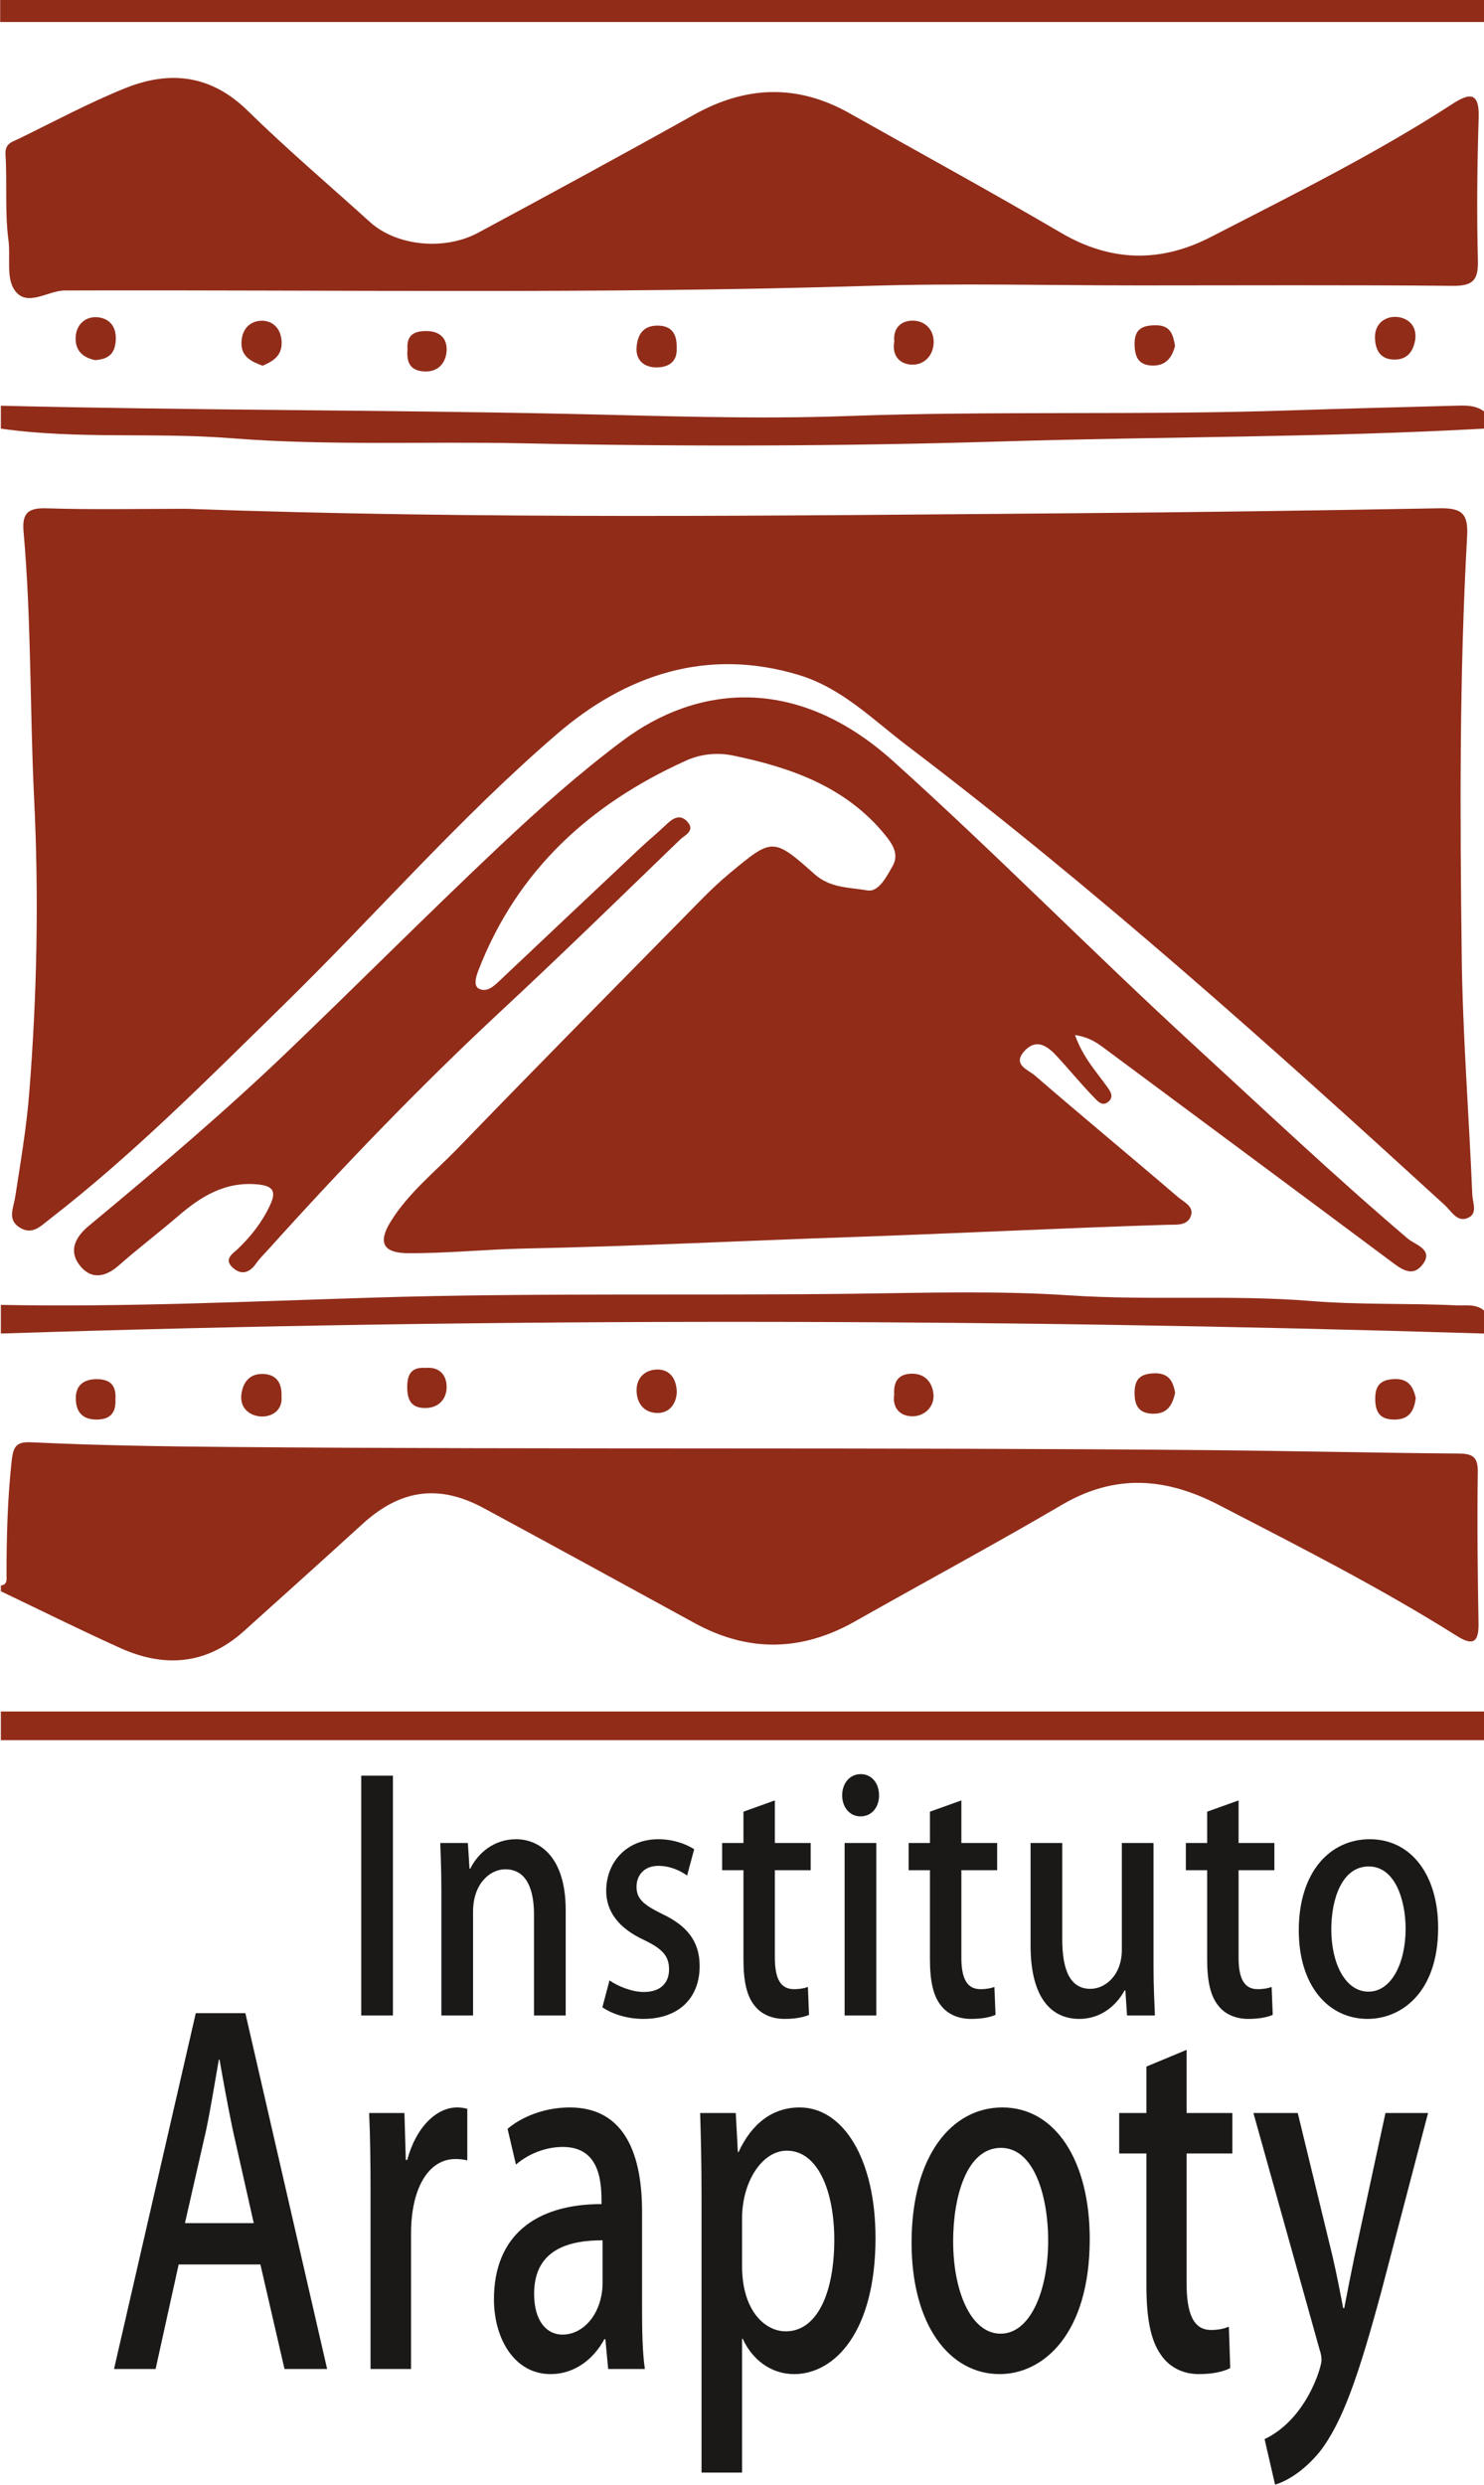 <?xml version="1.0" encoding="UTF-8"?>
<svg xmlns="http://www.w3.org/2000/svg" xmlns:xlink="http://www.w3.org/1999/xlink" width="405.8pt" height="679.4pt" viewBox="0 0 405.8 679.4" version="1.1">
<defs>
<clipPath id="clip1">
  <path d="M 342 577 L 391 577 L 391 679.398 L 342 679.398 Z M 342 577 "/>
</clipPath>
<clipPath id="clip2">
  <path d="M 0 110 L 405.801 110 L 405.801 122 L 0 122 Z M 0 110 "/>
</clipPath>
<clipPath id="clip3">
  <path d="M 0 353 L 405.801 353 L 405.801 365 L 0 365 Z M 0 353 "/>
</clipPath>
<clipPath id="clip4">
  <path d="M 0 467 L 405.801 467 L 405.801 476 L 0 476 Z M 0 467 "/>
</clipPath>
<clipPath id="clip5">
  <path d="M 0 0 L 405.801 0 L 405.801 7 L 0 7 Z M 0 0 "/>
</clipPath>
</defs>
<g id="surface1">
<path style=" stroke:none;fill-rule:evenodd;fill:rgb(10.594%,9.813%,9.424%);fill-opacity:1;" d="M 98.777 551.086 L 107.445 551.086 L 107.445 485.527 L 98.777 485.527 Z M 98.777 551.086 "/>
<path style=" stroke:none;fill-rule:evenodd;fill:rgb(10.594%,9.813%,9.424%);fill-opacity:1;" d="M 154.688 522.242 C 154.688 507.691 147.516 502.898 141.09 502.898 C 134.887 502.898 130.555 506.922 128.609 510.945 L 128.387 510.945 L 127.938 503.926 L 120.391 503.926 C 120.543 507.949 120.691 511.973 120.691 517.191 L 120.691 551.086 L 129.359 551.086 L 129.359 522.668 C 129.359 515.137 133.918 511.117 138.176 511.117 C 144.078 511.117 146.02 516.766 146.02 523.441 L 146.02 551.086 L 154.688 551.086 Z M 154.688 522.242 "/>
<path style=" stroke:none;fill-rule:evenodd;fill:rgb(10.594%,9.813%,9.424%);fill-opacity:1;" d="M 189.824 505.637 C 187.586 504.184 184.07 502.898 180.039 502.898 C 171.371 502.898 165.766 509.148 165.766 517.02 C 165.766 522.5 168.98 527.207 176.301 530.543 C 181.234 532.941 182.953 534.91 182.953 538.504 C 182.953 542.098 180.711 544.664 176.078 544.664 C 172.566 544.664 168.754 542.953 166.664 541.5 L 164.719 548.859 C 167.484 550.742 171.594 552.027 175.93 552.027 C 185.27 552.027 191.32 546.633 191.32 537.562 C 191.32 530.715 187.734 526.434 180.934 523.27 C 175.93 520.785 174.059 519.16 174.059 515.91 C 174.059 512.742 176.152 510.176 180.039 510.176 C 183.398 510.176 186.238 511.629 187.883 512.828 Z M 189.824 505.637 "/>
<path style=" stroke:none;fill-rule:evenodd;fill:rgb(10.594%,9.813%,9.424%);fill-opacity:1;" d="M 203.297 503.926 L 197.469 503.926 L 197.469 511.371 L 203.297 511.371 L 203.297 535.766 C 203.297 541.926 204.266 545.863 206.359 548.43 C 208.152 550.742 211.066 552.027 214.504 552.027 C 217.418 552.027 219.734 551.598 221.227 550.914 L 220.93 543.297 C 219.883 543.637 218.836 543.895 217.117 543.895 C 213.457 543.895 211.887 541.07 211.887 535.25 L 211.887 511.371 L 221.676 511.371 L 221.676 503.926 L 211.887 503.926 L 211.887 492.285 L 203.297 495.367 Z M 203.297 503.926 "/>
<path style=" stroke:none;fill-rule:evenodd;fill:rgb(10.594%,9.813%,9.424%);fill-opacity:1;" d="M 240.375 490.918 C 240.375 487.578 238.359 485.098 235.371 485.098 C 232.383 485.098 230.289 487.578 230.289 490.918 C 230.289 494.082 232.305 496.652 235.293 496.652 C 238.434 496.652 240.375 494.082 240.375 490.918 Z M 239.629 503.926 L 230.961 503.926 L 230.961 551.086 L 239.629 551.086 Z M 239.629 503.926 "/>
<path style=" stroke:none;fill-rule:evenodd;fill:rgb(10.594%,9.813%,9.424%);fill-opacity:1;" d="M 254.293 503.926 L 248.465 503.926 L 248.465 511.371 L 254.293 511.371 L 254.293 535.766 C 254.293 541.926 255.266 545.863 257.359 548.43 C 259.152 550.742 262.066 552.027 265.5 552.027 C 268.414 552.027 270.73 551.598 272.227 550.914 L 271.926 543.297 C 270.883 543.637 269.836 543.895 268.117 543.895 C 264.457 543.895 262.887 541.07 262.887 535.25 L 262.887 511.371 L 272.676 511.371 L 272.676 503.926 L 262.887 503.926 L 262.887 492.285 L 254.293 495.367 Z M 254.293 503.926 "/>
<path style=" stroke:none;fill-rule:evenodd;fill:rgb(10.594%,9.813%,9.424%);fill-opacity:1;" d="M 315.434 503.926 L 306.766 503.926 L 306.766 533.113 C 306.766 540.215 302.133 543.809 298.176 543.809 C 292.496 543.809 290.477 538.418 290.477 530.285 L 290.477 503.926 L 281.812 503.926 L 281.812 531.941 C 281.812 546.977 288.012 552.027 295.109 552.027 C 301.762 552.027 305.793 547.488 307.512 544.238 L 307.738 544.238 L 308.188 551.086 L 315.809 551.086 C 315.656 547.316 315.434 542.883 315.434 537.59 Z M 315.434 503.926 "/>
<path style=" stroke:none;fill-rule:evenodd;fill:rgb(10.594%,9.813%,9.424%);fill-opacity:1;" d="M 330.098 503.926 L 324.27 503.926 L 324.27 511.371 L 330.098 511.371 L 330.098 535.766 C 330.098 541.926 331.07 545.863 333.164 548.43 C 334.957 550.742 337.871 552.027 341.305 552.027 C 344.219 552.027 346.535 551.598 348.031 550.914 L 347.73 543.297 C 346.688 543.637 345.641 543.895 343.922 543.895 C 340.262 543.895 338.691 541.07 338.691 535.25 L 338.691 511.371 L 348.48 511.371 L 348.48 503.926 L 338.691 503.926 L 338.691 492.285 L 330.098 495.367 Z M 330.098 503.926 "/>
<path style=" stroke:none;fill-rule:evenodd;fill:rgb(10.594%,9.813%,9.424%);fill-opacity:1;" d="M 374.578 502.898 C 363.668 502.898 355.152 511.887 355.152 527.805 C 355.152 543.039 363.293 552.027 373.98 552.027 C 383.242 552.027 393.258 544.75 393.258 527.121 C 393.258 512.656 385.859 502.898 374.578 502.898 Z M 384.363 527.375 C 384.363 536.793 380.48 544.578 374.203 544.578 C 367.852 544.578 364.043 536.793 364.043 527.547 C 364.043 519.418 366.879 510.344 374.277 510.344 C 381.523 510.344 384.363 519.59 384.363 527.375 Z M 384.363 527.375 "/>
<path style=" stroke:none;fill-rule:evenodd;fill:rgb(10.594%,9.813%,9.424%);fill-opacity:1;" d="M 67.098 550.457 L 53.535 550.457 L 31.184 647.75 L 42.551 647.75 L 48.855 619.172 L 71.207 619.172 L 77.797 647.75 L 89.453 647.75 Z M 50.574 607.867 L 56.398 582.293 C 57.641 576.281 58.789 569.148 59.84 563.156 L 60.031 563.156 C 61.082 569.148 62.324 576.027 63.66 582.402 L 69.391 607.867 Z M 50.574 607.867 "/>
<path style=" stroke:none;fill-rule:evenodd;fill:rgb(10.594%,9.813%,9.424%);fill-opacity:1;" d="M 127.781 576.621 C 126.828 576.367 126.062 576.238 125.012 576.238 C 119.281 576.238 113.742 581.703 111.352 590.594 L 110.969 590.594 L 110.59 577.766 L 100.941 577.766 C 101.227 584.242 101.324 590.973 101.324 599.105 L 101.324 647.75 L 112.402 647.75 L 112.402 610.66 C 112.402 598.469 117.082 590.34 124.535 590.34 C 125.777 590.34 126.828 590.465 127.781 590.719 Z M 127.781 576.621 "/>
<path style=" stroke:none;fill-rule:evenodd;fill:rgb(10.594%,9.813%,9.424%);fill-opacity:1;" d="M 175.57 604.691 C 175.57 589.832 171.27 576.238 155.797 576.238 C 148.727 576.238 142.52 578.906 138.793 582.082 L 141.086 591.863 C 144.43 588.941 149.207 587.035 153.887 587.035 C 164.488 587.035 164.488 597.453 164.488 602.66 C 146.438 602.66 135.07 611.297 135.07 628.699 C 135.07 639.496 140.703 649.148 150.543 649.148 C 157.133 649.148 162.293 645.082 165.254 639.621 L 165.539 639.621 L 166.305 647.75 L 176.336 647.75 C 175.664 643.18 175.57 637.082 175.57 631.113 Z M 164.777 624.125 C 164.777 632.254 159.809 638.352 153.793 638.352 C 149.684 638.352 146.055 634.922 146.055 627.176 C 146.055 614.727 156.082 612.566 164.777 612.566 Z M 164.777 624.125 "/>
<path style=" stroke:none;fill-rule:evenodd;fill:rgb(10.594%,9.813%,9.424%);fill-opacity:1;" d="M 201.77 588.434 L 201.195 577.766 L 191.453 577.766 C 191.645 583.988 191.836 591.227 191.836 600.375 L 191.836 676.078 L 202.918 676.078 L 202.918 639.496 L 203.105 639.496 C 205.688 645.211 210.844 649.148 217.148 649.148 C 228.23 649.148 239.406 637.59 239.406 611.934 C 239.406 590.211 230.52 576.238 218.676 576.238 C 211.32 576.238 205.59 580.559 201.961 588.434 Z M 202.918 606.598 C 202.918 596.309 208.551 588.055 215.145 588.055 C 223.645 588.055 228.133 599.105 228.133 612.441 C 228.133 626.922 223.453 637.461 214.855 637.461 C 209.41 637.461 202.918 632.129 202.918 619.555 Z M 202.918 606.598 "/>
<path style=" stroke:none;fill-rule:evenodd;fill:rgb(10.594%,9.813%,9.424%);fill-opacity:1;" d="M 274.105 576.238 C 260.16 576.238 249.27 589.578 249.27 613.203 C 249.27 635.812 259.684 649.148 273.344 649.148 C 285.188 649.148 297.988 638.352 297.988 612.188 C 297.988 590.719 288.531 576.238 274.105 576.238 Z M 286.621 612.566 C 286.621 626.539 281.652 638.098 273.629 638.098 C 265.508 638.098 260.637 626.539 260.637 612.82 C 260.637 600.754 264.27 587.289 273.723 587.289 C 282.988 587.289 286.621 601.008 286.621 612.566 Z M 286.621 612.566 "/>
<path style=" stroke:none;fill-rule:evenodd;fill:rgb(10.594%,9.813%,9.424%);fill-opacity:1;" d="M 313.488 577.766 L 306.039 577.766 L 306.039 588.816 L 313.488 588.816 L 313.488 625.016 C 313.488 634.16 314.73 640.004 317.406 643.812 C 319.699 647.242 323.422 649.148 327.816 649.148 C 331.543 649.148 334.504 648.512 336.414 647.496 L 336.031 636.191 C 334.695 636.699 333.355 637.082 331.16 637.082 C 326.48 637.082 324.473 632.891 324.473 624.254 L 324.473 588.816 L 336.988 588.816 L 336.988 577.766 L 324.473 577.766 L 324.473 560.488 L 313.488 565.062 Z M 313.488 577.766 "/>
<g clip-path="url(#clip1)" clip-rule="nonzero">
<path style=" stroke:none;fill-rule:evenodd;fill:rgb(10.594%,9.813%,9.424%);fill-opacity:1;" d="M 378.852 577.766 L 370.352 617.141 C 369.395 621.84 368.344 627.047 367.582 631.113 L 367.293 631.113 C 366.531 627.047 365.48 621.711 364.43 617.141 L 354.875 577.766 L 342.746 577.766 L 360.797 642.289 C 361.277 643.688 361.371 644.574 361.371 645.34 C 361.371 647.242 357.266 661.469 345.801 666.93 L 348.668 679.379 C 351.246 678.617 356.117 676.203 360.895 670.359 C 367.199 662.23 371.594 649.277 377.801 626.285 L 390.504 577.766 Z M 378.852 577.766 "/>
</g>
<path style=" stroke:none;fill-rule:evenodd;fill:rgb(56.834%,17.259%,9.813%);fill-opacity:1;" d="M 0.234 433.531 C 2.109 433.266 1.785 431.797 1.785 430.586 C 1.781 420.199 2.055 409.848 3.184 399.484 C 3.625 395.414 4.527 394.176 8.574 394.367 C 26.488 395.211 44.453 395.496 62.344 395.645 C 152.078 396.395 241.82 395.691 331.551 396.523 C 353.902 396.727 376.285 397.273 398.656 397.438 C 402.488 397.465 404.168 398.137 404.102 402.516 C 403.898 416.336 404.07 430.16 404.301 443.98 C 404.387 449.211 402.641 449.996 398.391 447.324 C 377.387 434.102 355.285 422.891 333.27 411.492 C 318.746 403.973 304.914 402.941 290.391 411.457 C 271.715 422.406 252.641 432.668 233.797 443.336 C 219.195 451.602 204.633 451.848 189.891 443.77 C 170.727 433.266 151.543 422.793 132.324 412.391 C 120.031 405.738 109.512 407.227 99.117 416.707 C 88.348 426.531 77.508 436.273 66.668 446.02 C 56.457 455.203 44.98 456.078 32.871 450.613 C 21.895 445.66 11.105 440.289 0.234 435.098 C 0.234 434.578 0.234 434.055 0.234 433.531 Z M 0.234 433.531 "/>
<g clip-path="url(#clip2)" clip-rule="nonzero">
<path style=" stroke:none;fill-rule:evenodd;fill:rgb(56.834%,17.259%,9.813%);fill-opacity:1;" d="M 405.832 117.199 C 361.934 119.637 317.961 119.359 274.051 120.703 C 230.281 122.039 186.531 122.133 142.824 121.215 C 116.277 120.656 89.66 121.926 63.211 119.824 C 42.215 118.156 21.129 120.188 0.234 117.199 C 0.234 115.113 0.234 113.023 0.234 110.938 C 51.809 112.195 103.406 112.062 154.965 113.156 C 180.457 113.695 205.988 114.688 231.406 113.766 C 272.051 112.289 312.695 113.59 353.293 112.199 C 368.094 111.695 382.902 111.355 397.707 110.941 C 400.535 110.863 403.375 110.672 405.832 112.5 C 405.832 114.066 405.832 115.633 405.832 117.199 Z M 405.832 117.199 "/>
</g>
<g clip-path="url(#clip3)" clip-rule="nonzero">
<path style=" stroke:none;fill-rule:evenodd;fill:rgb(56.834%,17.259%,9.813%);fill-opacity:1;" d="M 405.832 364.629 C 270.629 360.484 135.434 360.254 0.234 364.629 C 0.234 362.02 0.234 359.41 0.234 356.797 C 34.336 357.457 68.426 355.836 102.469 354.793 C 146.238 353.453 189.973 354.285 233.715 353.746 C 253.273 353.504 272.898 352.883 292.379 354.188 C 314.5 355.668 336.648 353.957 358.66 355.746 C 371.918 356.82 385.117 356.293 398.328 356.93 C 400.863 357.051 403.609 356.445 405.832 358.363 C 405.832 360.453 405.832 362.539 405.832 364.629 Z M 405.832 364.629 "/>
</g>
<path style=" stroke:none;fill-rule:evenodd;fill:rgb(56.834%,17.259%,9.813%);fill-opacity:1;" d="M 0.234 472.684 C 0.234 471.637 0.234 470.594 0.234 469.551 C 2.68 468.168 5.348 468.824 7.902 468.824 C 137.238 468.789 266.574 468.773 395.91 468.918 C 398.93 468.922 404.598 466.301 404.633 471.867 C 404.664 477.438 398.996 474.883 395.973 474.887 C 267.16 475.027 138.348 475.016 9.531 474.949 C 6.352 474.949 2.602 476.387 0.234 472.684 Z M 0.234 472.684 "/>
<g clip-path="url(#clip4)" clip-rule="nonzero">
<path style=" stroke:none;fill-rule:evenodd;fill:rgb(56.834%,17.259%,9.813%);fill-opacity:1;" d="M 0.234 472.684 C 3.051 474.457 6.195 474.258 9.332 474.258 C 138.211 474.246 267.09 474.25 395.969 474.25 C 397.273 474.25 398.582 474.309 399.883 474.219 C 401.637 474.094 403.938 474.402 403.766 471.672 C 403.637 469.605 401.734 469.637 400.176 469.59 C 398.09 469.531 396.004 469.551 393.918 469.551 C 262.691 469.551 131.461 469.551 0.234 469.551 C 0.234 469.031 0.234 468.508 0.234 467.984 C 135.434 467.984 270.629 467.984 405.832 467.984 C 405.832 470.598 405.832 473.203 405.832 475.816 C 270.629 475.816 135.434 475.816 0.234 475.816 C 0.234 474.77 0.234 473.727 0.234 472.684 Z M 0.234 472.684 "/>
</g>
<path style=" stroke:none;fill-rule:evenodd;fill:rgb(56.834%,17.259%,9.813%);fill-opacity:1;" d="M 311.82 78.043 C 287.035 78.051 262.227 77.402 237.461 78.168 C 164.215 80.441 90.957 79.199 17.707 79.43 C 13.031 79.445 7.332 84.184 3.965 79.293 C 1.621 75.883 2.926 70.297 2.312 65.68 C 1.285 57.973 1.992 50.055 1.504 42.254 C 1.312 39.199 3.312 38.832 5.016 38.004 C 14.68 33.285 24.195 28.176 34.148 24.145 C 46.344 19.211 57.656 20.391 67.727 30.27 C 78.496 40.832 90.02 50.629 101.219 60.754 C 108.355 67.203 121.418 68.66 130.766 63.629 C 150.496 53.012 170.188 42.324 189.742 31.391 C 203.949 23.441 218.004 22.918 232.262 30.945 C 251.543 41.805 270.965 52.426 290.051 63.613 C 303.727 71.633 317.305 71.914 331.125 64.789 C 353.48 53.27 376.047 42.121 397.199 28.402 C 401.738 25.461 404.57 25.004 404.344 32.129 C 403.934 45.164 403.797 58.219 404.133 71.254 C 404.277 76.805 402.578 78.215 397.145 78.16 C 368.703 77.895 340.262 78.039 311.82 78.043 Z M 311.82 78.043 "/>
<path style=" stroke:none;fill-rule:evenodd;fill:rgb(56.834%,17.259%,9.813%);fill-opacity:1;" d="M 71.801 100.004 C 68.73 98.836 65.926 97.566 66.023 93.66 C 66.121 89.934 68.43 87.641 71.758 87.699 C 74.637 87.75 76.797 89.844 77.004 93.297 C 77.234 97.18 74.809 98.723 71.801 100.004 Z M 71.801 100.004 "/>
<path style=" stroke:none;fill-rule:evenodd;fill:rgb(56.834%,17.259%,9.813%);fill-opacity:1;" d="M 244.539 93.398 C 244.148 89.547 246.555 87.691 249.516 87.668 C 252.98 87.645 255.422 90.188 255.312 93.727 C 255.207 97.164 252.758 99.824 249.352 99.707 C 245.879 99.59 243.863 97.09 244.539 93.398 Z M 244.539 93.398 "/>
<path style=" stroke:none;fill-rule:evenodd;fill:rgb(56.834%,17.259%,9.813%);fill-opacity:1;" d="M 185.035 95.168 C 185.266 99.363 182.254 100.551 179.16 100.445 C 176.195 100.348 173.785 98.555 174.074 94.918 C 174.355 91.395 175.953 89.02 179.812 89.031 C 183.867 89.043 185.152 91.547 185.035 95.168 Z M 185.035 95.168 "/>
<path style=" stroke:none;fill-rule:evenodd;fill:rgb(56.834%,17.259%,9.813%);fill-opacity:1;" d="M 26.035 98.469 C 22.855 97.816 20.547 96.043 20.684 92.301 C 20.816 88.668 23.406 86.527 26.539 86.734 C 29.766 86.945 31.922 89.172 31.648 93.156 C 31.402 96.793 29.609 98.203 26.035 98.469 Z M 26.035 98.469 "/>
<path style=" stroke:none;fill-rule:evenodd;fill:rgb(56.834%,17.259%,9.813%);fill-opacity:1;" d="M 387.039 92.547 C 386.594 95.93 384.91 98.406 381.191 98.32 C 377.914 98.25 376.25 96.332 376.004 92.836 C 375.707 88.719 378.461 86.691 381.367 86.645 C 384.152 86.598 387.391 88.34 387.039 92.547 Z M 387.039 92.547 "/>
<path style=" stroke:none;fill-rule:evenodd;fill:rgb(56.834%,17.259%,9.813%);fill-opacity:1;" d="M 321.316 94.582 C 320.477 97.863 318.723 100.117 314.93 99.949 C 311.207 99.785 310.305 97.43 310.25 94.137 C 310.184 89.883 312.473 88.91 316.199 88.945 C 320.105 88.98 320.789 91.508 321.316 94.582 Z M 321.316 94.582 "/>
<path style=" stroke:none;fill-rule:evenodd;fill:rgb(56.834%,17.259%,9.813%);fill-opacity:1;" d="M 111.422 95.445 C 111.172 91.695 113.125 90.492 116.637 90.516 C 120.719 90.543 122.484 93.027 122.09 96.375 C 121.707 99.59 119.477 101.93 115.598 101.539 C 111.75 101.152 111.195 98.582 111.422 95.445 Z M 111.422 95.445 "/>
<path style=" stroke:none;fill-rule:evenodd;fill:rgb(56.834%,17.259%,9.813%);fill-opacity:1;" d="M 51.105 139.125 C 131.656 142.031 212.246 140.996 292.805 140.34 C 326.391 140.07 360.004 139.602 393.598 138.98 C 399.703 138.867 401.531 140.402 401.184 146.59 C 399.043 184.836 399.23 223.133 399.707 261.41 C 399.973 283.184 401.699 304.938 402.602 326.707 C 402.688 328.781 404.121 331.758 401.496 332.969 C 398.473 334.367 396.953 331.234 395.141 329.574 C 347.531 286.016 299.508 242.945 248.047 203.887 C 238.633 196.742 230.223 188.145 218.496 184.582 C 193.348 176.949 171.125 184.539 152.441 200.59 C 125.754 223.523 102.605 250.258 77.457 274.863 C 56.824 295.047 36.484 315.613 13.582 333.355 C 11.023 335.34 8.801 337.754 5.418 335.668 C 1.906 333.504 3.684 330.363 4.148 327.34 C 5.598 317.914 7.223 308.48 7.98 298.984 C 10.121 272.227 10.652 245.348 9.34 218.594 C 8.148 194.211 8.602 169.77 6.449 145.441 C 6 140.379 7.539 138.828 12.742 138.992 C 25.52 139.395 38.316 139.125 51.105 139.125 Z M 51.105 139.125 "/>
<path style=" stroke:none;fill-rule:evenodd;fill:rgb(56.834%,17.259%,9.813%);fill-opacity:1;" d="M 293.957 283.004 C 296.168 289.18 299.746 292.961 302.715 297.117 C 303.625 298.395 304.699 299.84 303.105 301.234 C 301.391 302.734 299.988 300.91 299.152 300.055 C 295.523 296.344 292.262 292.281 288.711 288.496 C 286.23 285.852 283.23 283.941 280.102 287.418 C 276.758 291.133 281.184 292.52 282.906 294.008 C 295.891 305.234 309.129 316.172 322.16 327.348 C 323.75 328.707 326.812 329.961 325.516 332.805 C 324.414 335.219 321.648 334.816 319.293 334.887 C 290.504 335.781 261.734 337.258 232.945 338.246 C 203.105 339.266 173.285 340.777 143.418 341.391 C 132.836 341.609 122.215 342.719 111.582 342.66 C 104.746 342.617 103.262 339.773 106.852 333.984 C 111.723 326.125 118.973 320.395 125.285 313.863 C 147.391 290.992 169.758 268.379 192.059 245.695 C 194.43 243.281 196.914 240.961 199.516 238.793 C 211.172 229.09 211.379 228.906 222.754 239.031 C 227.113 242.91 232.391 242.605 237.207 243.465 C 240.266 244.008 242.48 239.629 244.102 236.77 C 245.875 233.633 244.137 230.879 242.023 228.289 C 231.27 215.113 216.316 209.879 200.496 206.594 C 196.316 205.727 191.789 206.078 187.57 207.984 C 161.309 219.855 141.402 237.969 130.816 265.34 C 130.129 267.117 129.418 269.562 130.98 270.344 C 133.301 271.504 135.285 269.41 137.016 267.777 C 149.699 255.797 162.387 243.816 175.094 231.859 C 177.359 229.723 179.793 227.766 182.031 225.605 C 183.879 223.816 185.918 222.383 187.992 224.711 C 190.188 227.176 187.203 228.379 185.949 229.59 C 169.828 245.16 153.789 260.824 137.383 276.086 C 115.047 296.859 93.941 318.805 73.543 341.453 C 72.324 342.809 70.992 344.094 69.949 345.578 C 68.051 348.27 65.723 348.637 63.492 346.473 C 61.145 344.191 63.734 342.742 65.09 341.441 C 68.695 337.977 71.68 334.141 73.824 329.578 C 75.676 325.637 74.609 324.223 70.316 323.836 C 61.527 323.047 54.941 327.141 48.699 332.52 C 43.383 337.098 37.77 341.336 32.516 345.984 C 28.703 349.352 24.797 349.926 21.727 345.898 C 18.699 341.922 20.652 338.203 24.258 335.211 C 42.867 319.754 61.332 304.117 78.801 287.367 C 98.176 268.789 117.105 249.738 136.645 231.328 C 147.414 221.188 158.539 211.285 170.379 202.445 C 190.34 187.543 217.59 184.145 244.195 208.082 C 272.289 233.359 298.734 260.316 326.547 285.844 C 345.906 303.617 364.984 321.695 385.023 338.723 C 386.887 340.305 392.023 341.617 389.137 345.578 C 386.184 349.621 382.957 346.836 379.879 344.539 C 354.129 325.312 328.293 306.203 302.512 287.02 C 300.285 285.363 298.156 283.66 293.957 283.004 Z M 293.957 283.004 "/>
<path style=" stroke:none;fill-rule:evenodd;fill:rgb(56.834%,17.259%,9.813%);fill-opacity:1;" d="M 185.074 380.727 C 184.891 383.887 183.051 386.5 179.5 386.348 C 176.137 386.199 174.055 383.738 174.074 380.078 C 174.09 376.586 176.48 374.66 179.355 374.484 C 182.824 374.273 184.977 376.543 185.074 380.727 Z M 185.074 380.727 "/>
<path style=" stroke:none;fill-rule:evenodd;fill:rgb(56.834%,17.259%,9.813%);fill-opacity:1;" d="M 31.566 382.691 C 31.754 386.582 29.867 388.277 26.016 388.145 C 22.035 388.008 20.66 385.441 20.73 382.121 C 20.797 378.883 22.773 377.176 26.215 377.105 C 30.18 377.02 31.84 378.855 31.566 382.691 Z M 31.566 382.691 "/>
<path style=" stroke:none;fill-rule:evenodd;fill:rgb(56.834%,17.259%,9.813%);fill-opacity:1;" d="M 244.523 381.312 C 244.285 377.758 245.66 375.699 249.234 375.605 C 253.066 375.512 255.012 378.176 255.262 381.277 C 255.539 384.688 252.793 387.207 249.625 387.258 C 246.305 387.312 243.922 385.105 244.523 381.312 Z M 244.523 381.312 "/>
<path style=" stroke:none;fill-rule:evenodd;fill:rgb(56.834%,17.259%,9.813%);fill-opacity:1;" d="M 76.973 381.793 C 77.355 385.711 74.238 387.465 71.352 387.312 C 68.477 387.164 65.449 385.168 66.023 381.113 C 66.469 377.945 68.246 375.738 71.496 375.676 C 75.223 375.602 77.156 377.75 76.973 381.793 Z M 76.973 381.793 "/>
<path style=" stroke:none;fill-rule:evenodd;fill:rgb(56.834%,17.259%,9.813%);fill-opacity:1;" d="M 387.141 382.223 C 386.672 386.098 385.102 388.188 381.207 388.16 C 377.055 388.133 376.012 385.785 376.059 382.203 C 376.102 378.723 377.672 377.227 381.211 377.078 C 385.297 376.906 386.438 379.336 387.141 382.223 Z M 387.141 382.223 "/>
<path style=" stroke:none;fill-rule:evenodd;fill:rgb(56.834%,17.259%,9.813%);fill-opacity:1;" d="M 321.34 380.859 C 320.605 384.168 319.227 386.605 315.352 386.555 C 311.32 386.504 310.18 384.238 310.25 380.578 C 310.32 377.023 311.91 375.68 315.406 375.508 C 319.445 375.309 320.773 377.488 321.34 380.859 Z M 321.34 380.859 "/>
<path style=" stroke:none;fill-rule:evenodd;fill:rgb(56.834%,17.259%,9.813%);fill-opacity:1;" d="M 116.359 374.02 C 120.414 373.641 122.246 376.242 122.125 379.555 C 122.02 382.41 120.125 384.828 116.652 384.98 C 112.555 385.16 111.332 382.941 111.352 379.172 C 111.371 375.625 112.641 373.75 116.359 374.02 Z M 116.359 374.02 "/>
<g clip-path="url(#clip5)" clip-rule="nonzero">
<path style=" stroke:none;fill-rule:evenodd;fill:rgb(56.834%,17.259%,9.813%);fill-opacity:1;" d="M 0.047 6.016 L 405.801 6.016 L 405.801 -0.09 L 0.047 -0.09 Z M 0.047 6.016 "/>
</g>
</g>
</svg>
